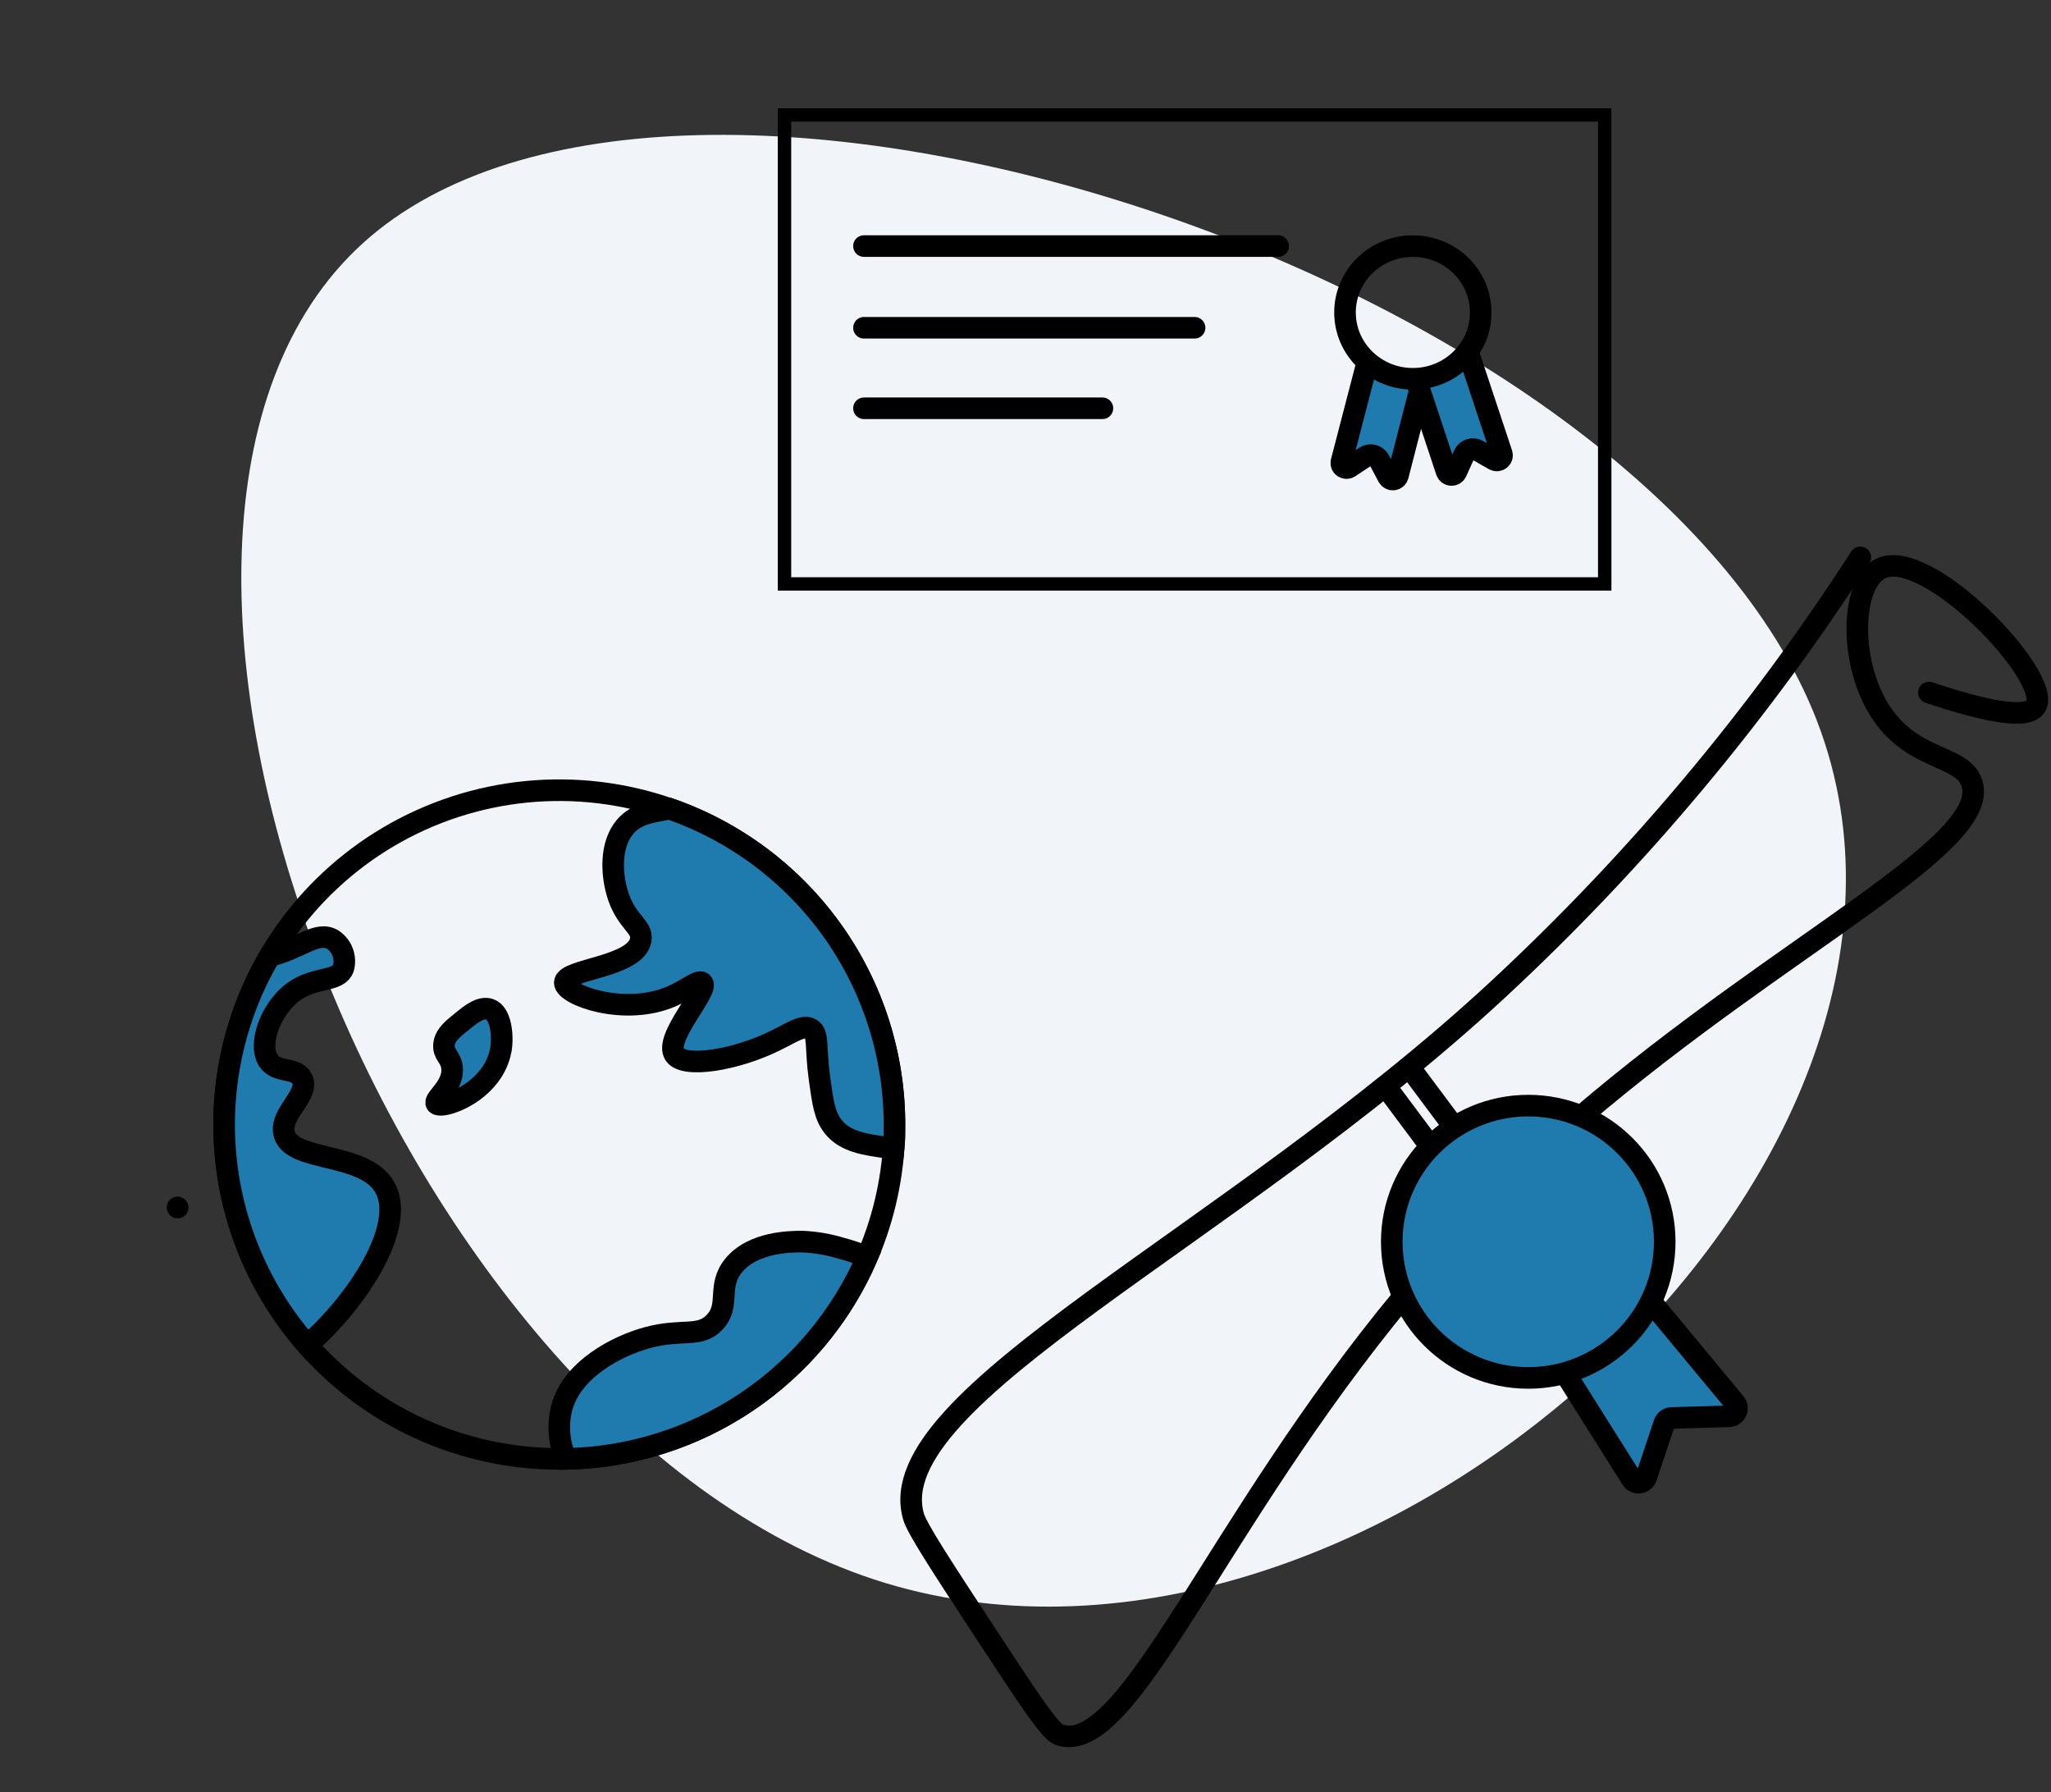 <svg width="95" height="83" viewBox="0 0 95 83" fill="none" xmlns="http://www.w3.org/2000/svg">
<rect x="0" y="0" width="95" height="83" fill="#333333" stroke="none"/>
<path d="M16.793 11.276C31.368 -1.958 76.275 12.833 84.179 33.436C92.074 54.071 62.933 80.509 40.487 73.148C18.017 65.749 2.25 24.519 16.793 11.276Z" fill="#F1F4F8"/>
<path d="M8.229 55.924L8.224 55.918" stroke="black" stroke-miterlimit="10" stroke-linecap="round"/>
<path d="M41.429 52.084C41.429 52.455 41.429 52.82 41.392 53.184C41.119 57.04 39.41 60.654 36.6 63.315C33.791 65.977 30.084 67.493 26.21 67.565H25.905C23.647 67.566 21.416 67.075 19.367 66.127C17.319 65.179 15.502 63.796 14.045 62.076C12.587 60.355 11.523 58.339 10.928 56.166C10.332 53.993 10.218 51.717 10.595 49.496C10.972 47.275 11.83 45.163 13.11 43.307C14.389 41.451 16.059 39.896 18.003 38.75C19.948 37.604 22.119 36.895 24.366 36.672C26.613 36.449 28.882 36.718 31.014 37.46V37.46C34.057 38.519 36.694 40.495 38.56 43.115C40.426 45.735 41.429 48.87 41.429 52.084Z" stroke="black" stroke-miterlimit="10" stroke-linecap="round"/>
<path d="M41.431 52.084C41.431 52.455 41.431 52.82 41.393 53.184C41.261 53.184 41.126 53.157 40.984 53.137C40.111 53.009 39.157 52.891 38.595 52.182C38.196 51.679 38.115 51.075 37.959 49.958C37.756 48.476 37.932 47.882 37.563 47.656C37.194 47.43 36.66 47.835 35.871 48.213C34.115 49.077 31.716 49.492 31.256 48.848C30.711 48.085 32.884 45.837 32.528 45.513C32.359 45.358 31.828 45.834 31.097 46.148C28.918 47.086 26.171 46.084 26.16 45.513C26.15 44.868 29.48 44.804 29.679 43.519C29.774 42.918 29.067 42.739 28.644 41.534C28.306 40.522 28.245 39.117 28.962 38.281C29.473 37.687 30.187 37.605 31.016 37.454C34.06 38.512 36.698 40.49 38.564 43.111C40.43 45.733 41.432 48.869 41.431 52.084Z" fill="#1F7AAD" stroke="black" stroke-miterlimit="10"/>
<path d="M40.164 58.22C38.982 60.949 37.038 63.281 34.564 64.939C32.09 66.596 29.19 67.507 26.21 67.565C25.886 66.82 25.819 65.99 26.017 65.203C26.484 63.434 28.555 62.334 30 61.946C31.603 61.514 32.415 61.969 33.102 61.234C33.853 60.434 33.19 59.583 33.979 58.611C34.879 57.504 36.645 57.501 37.163 57.501C37.784 57.527 38.399 57.634 38.993 57.818C39.393 57.922 39.785 58.056 40.164 58.22Z" fill="#1F7AAD" stroke="black" stroke-miterlimit="10"/>
<path d="M21.412 47.298C21.02 47.616 20.607 47.916 20.566 48.378C20.526 48.841 20.871 48.932 20.935 49.425C21.05 50.309 20.062 50.896 20.218 51.112C20.373 51.328 21.818 50.926 22.647 49.84C22.929 49.481 23.119 49.059 23.202 48.611C23.31 47.956 23.202 46.924 22.684 46.745C22.271 46.596 21.788 46.988 21.412 47.298Z" fill="#1F7AAD" stroke="black" stroke-miterlimit="10"/>
<path d="M14.239 62.296C12.09 59.854 10.765 56.8 10.453 53.565C10.141 50.331 10.857 47.08 12.5 44.274C13.853 43.953 14.713 43.076 15.423 43.525C15.631 43.666 15.789 43.868 15.875 44.104C15.961 44.34 15.971 44.596 15.904 44.837C15.66 45.492 14.645 45.205 13.63 45.907C12.517 46.704 11.938 48.385 12.435 49.124C12.835 49.711 13.711 49.407 13.989 49.957C14.357 50.693 12.973 51.544 13.153 52.462C13.417 53.845 16.837 53.312 17.809 54.962C18.881 56.772 16.489 60.339 14.239 62.296Z" fill="#1F7AAD" stroke="black" stroke-miterlimit="10"/>
<path d="M66.263 53.1L64.204 50.343" stroke="black" stroke-miterlimit="10" stroke-linecap="round"/>
<path d="M67.362 52.21L65.337 49.498" stroke="black" stroke-miterlimit="10" stroke-linecap="round"/>
<path d="M76.47 60.28L80.367 64.979C80.413 65.033 80.442 65.098 80.451 65.168C80.461 65.238 80.451 65.309 80.422 65.373C80.393 65.437 80.346 65.492 80.287 65.53C80.228 65.569 80.159 65.59 80.089 65.592L77.428 65.67C77.351 65.672 77.277 65.698 77.215 65.744C77.154 65.79 77.108 65.854 77.084 65.927L76.254 68.411C76.231 68.479 76.19 68.538 76.135 68.583C76.079 68.628 76.012 68.657 75.942 68.665C75.871 68.674 75.799 68.662 75.735 68.632C75.67 68.602 75.615 68.554 75.577 68.494L72.485 63.584" fill="#1F7AAD"/>
<path d="M76.47 60.28L80.367 64.979C80.413 65.033 80.442 65.098 80.451 65.168C80.461 65.238 80.451 65.309 80.422 65.373C80.393 65.437 80.346 65.492 80.287 65.53C80.228 65.569 80.159 65.59 80.089 65.592L77.428 65.67C77.351 65.672 77.277 65.698 77.215 65.744C77.154 65.79 77.108 65.854 77.084 65.927L76.254 68.411C76.231 68.479 76.19 68.538 76.135 68.583C76.079 68.628 76.012 68.657 75.942 68.665C75.871 68.674 75.799 68.662 75.735 68.632C75.67 68.602 75.615 68.554 75.577 68.494L72.485 63.584" stroke="black" stroke-miterlimit="10"/>
<path d="M89.344 32.073C91.922 32.934 93.91 33.344 94.292 32.706C95.093 31.381 89.245 25.254 87.099 26.335C85.766 26.989 85.604 30.524 87.032 32.847C88.522 35.265 90.818 34.917 91.312 36.205C92.407 39.041 82.674 43.636 73.243 51.689" stroke="black" stroke-miterlimit="10" stroke-linecap="round"/>
<path d="M64.996 60.056C56.217 70.654 52.274 81.403 49.065 80.343C48.65 80.202 47.725 78.802 45.894 76.012C43.599 72.518 42.457 70.77 42.308 70.216C40.751 64.672 56.939 57.369 69.391 45.818C75.798 39.873 81.434 33.152 86.168 25.812" stroke="black" stroke-miterlimit="10" stroke-linecap="round"/>
<path d="M70.787 63.815C74.278 63.815 77.108 60.992 77.108 57.51C77.108 54.027 74.278 51.204 70.787 51.204C67.296 51.204 64.465 54.027 64.465 57.51C64.465 60.992 67.296 63.815 70.787 63.815Z" fill="#1F7AAD" stroke="black" stroke-miterlimit="10"/>
<g clip-path="url(#clip0_42_5317)">
<path d="M74.518 5.132H36.147V27.235H74.518V5.132Z" stroke="black" stroke-miterlimit="10" stroke-linecap="round"/>
<path d="M65.913 17.507L65.758 18.108L64.745 22.041C64.731 22.085 64.705 22.124 64.669 22.154C64.633 22.184 64.589 22.202 64.542 22.208C64.495 22.213 64.448 22.206 64.406 22.185C64.363 22.165 64.328 22.133 64.304 22.093L63.886 21.308C63.856 21.254 63.815 21.206 63.766 21.169C63.716 21.131 63.66 21.104 63.599 21.089C63.538 21.074 63.474 21.072 63.413 21.082C63.351 21.093 63.292 21.115 63.24 21.149L62.492 21.646C62.453 21.669 62.408 21.68 62.362 21.679C62.317 21.678 62.273 21.664 62.235 21.639C62.197 21.615 62.167 21.58 62.148 21.539C62.129 21.499 62.123 21.454 62.129 21.41L63.339 16.755" fill="#1F7AAD"/>
<path d="M65.913 17.507L65.758 18.108L64.745 22.041C64.731 22.085 64.705 22.124 64.669 22.154C64.633 22.184 64.589 22.202 64.542 22.208C64.495 22.213 64.448 22.206 64.406 22.185C64.363 22.165 64.328 22.133 64.304 22.093L63.886 21.308C63.856 21.254 63.815 21.206 63.766 21.169C63.716 21.131 63.66 21.104 63.599 21.089C63.538 21.074 63.474 21.072 63.413 21.082C63.351 21.093 63.292 21.115 63.24 21.149L62.492 21.646C62.453 21.669 62.408 21.68 62.362 21.679C62.317 21.678 62.273 21.664 62.235 21.639C62.197 21.615 62.167 21.58 62.148 21.539C62.129 21.499 62.123 21.454 62.129 21.41L63.339 16.755" stroke="black" stroke-miterlimit="10"/>
<path d="M67.987 16.273L69.565 21.026C69.577 21.071 69.576 21.118 69.562 21.162C69.547 21.206 69.52 21.244 69.483 21.273C69.447 21.302 69.402 21.32 69.355 21.325C69.308 21.329 69.261 21.32 69.219 21.298L68.447 20.858C68.393 20.827 68.333 20.808 68.271 20.801C68.208 20.794 68.145 20.8 68.086 20.819C68.026 20.837 67.971 20.869 67.924 20.91C67.878 20.951 67.841 21.001 67.816 21.057L67.45 21.868C67.429 21.909 67.396 21.944 67.355 21.967C67.315 21.99 67.268 22.001 67.221 21.998C67.174 21.996 67.129 21.98 67.091 21.953C67.053 21.925 67.024 21.888 67.007 21.845L65.769 18.113L65.57 17.548" fill="#1F7AAD"/>
<path d="M67.987 16.273L69.565 21.026C69.577 21.071 69.576 21.118 69.562 21.162C69.547 21.206 69.52 21.244 69.483 21.273C69.447 21.302 69.402 21.32 69.355 21.325C69.308 21.329 69.261 21.32 69.219 21.298L68.447 20.858C68.393 20.827 68.333 20.808 68.271 20.801C68.208 20.794 68.145 20.8 68.086 20.819C68.026 20.837 67.971 20.869 67.924 20.91C67.878 20.951 67.841 21.001 67.816 21.057L67.45 21.868C67.429 21.909 67.396 21.944 67.355 21.967C67.315 21.99 67.268 22.001 67.221 21.998C67.174 21.996 67.129 21.98 67.091 21.953C67.053 21.925 67.024 21.888 67.007 21.845L65.769 18.113L65.57 17.548" stroke="black" stroke-miterlimit="10"/>
<path d="M40.018 11.396H59.202" stroke="black" stroke-miterlimit="10" stroke-linecap="round"/>
<path d="M40.018 15.18H55.331" stroke="black" stroke-miterlimit="10" stroke-linecap="round"/>
<path d="M40.018 18.908H51.063" stroke="black" stroke-miterlimit="10" stroke-linecap="round"/>
<path d="M65.442 17.543C67.178 17.543 68.585 16.168 68.585 14.471C68.585 12.774 67.178 11.399 65.442 11.399C63.706 11.399 62.299 12.774 62.299 14.471C62.299 16.168 63.706 17.543 65.442 17.543Z" stroke="black" stroke-miterlimit="10" stroke-linecap="round"/>
</g>
<defs>
<clipPath id="clip0_42_5317">
<rect width="38.613" height="22.339" fill="white" transform="translate(36.026 5.014)"/>
</clipPath>
</defs>
</svg>
